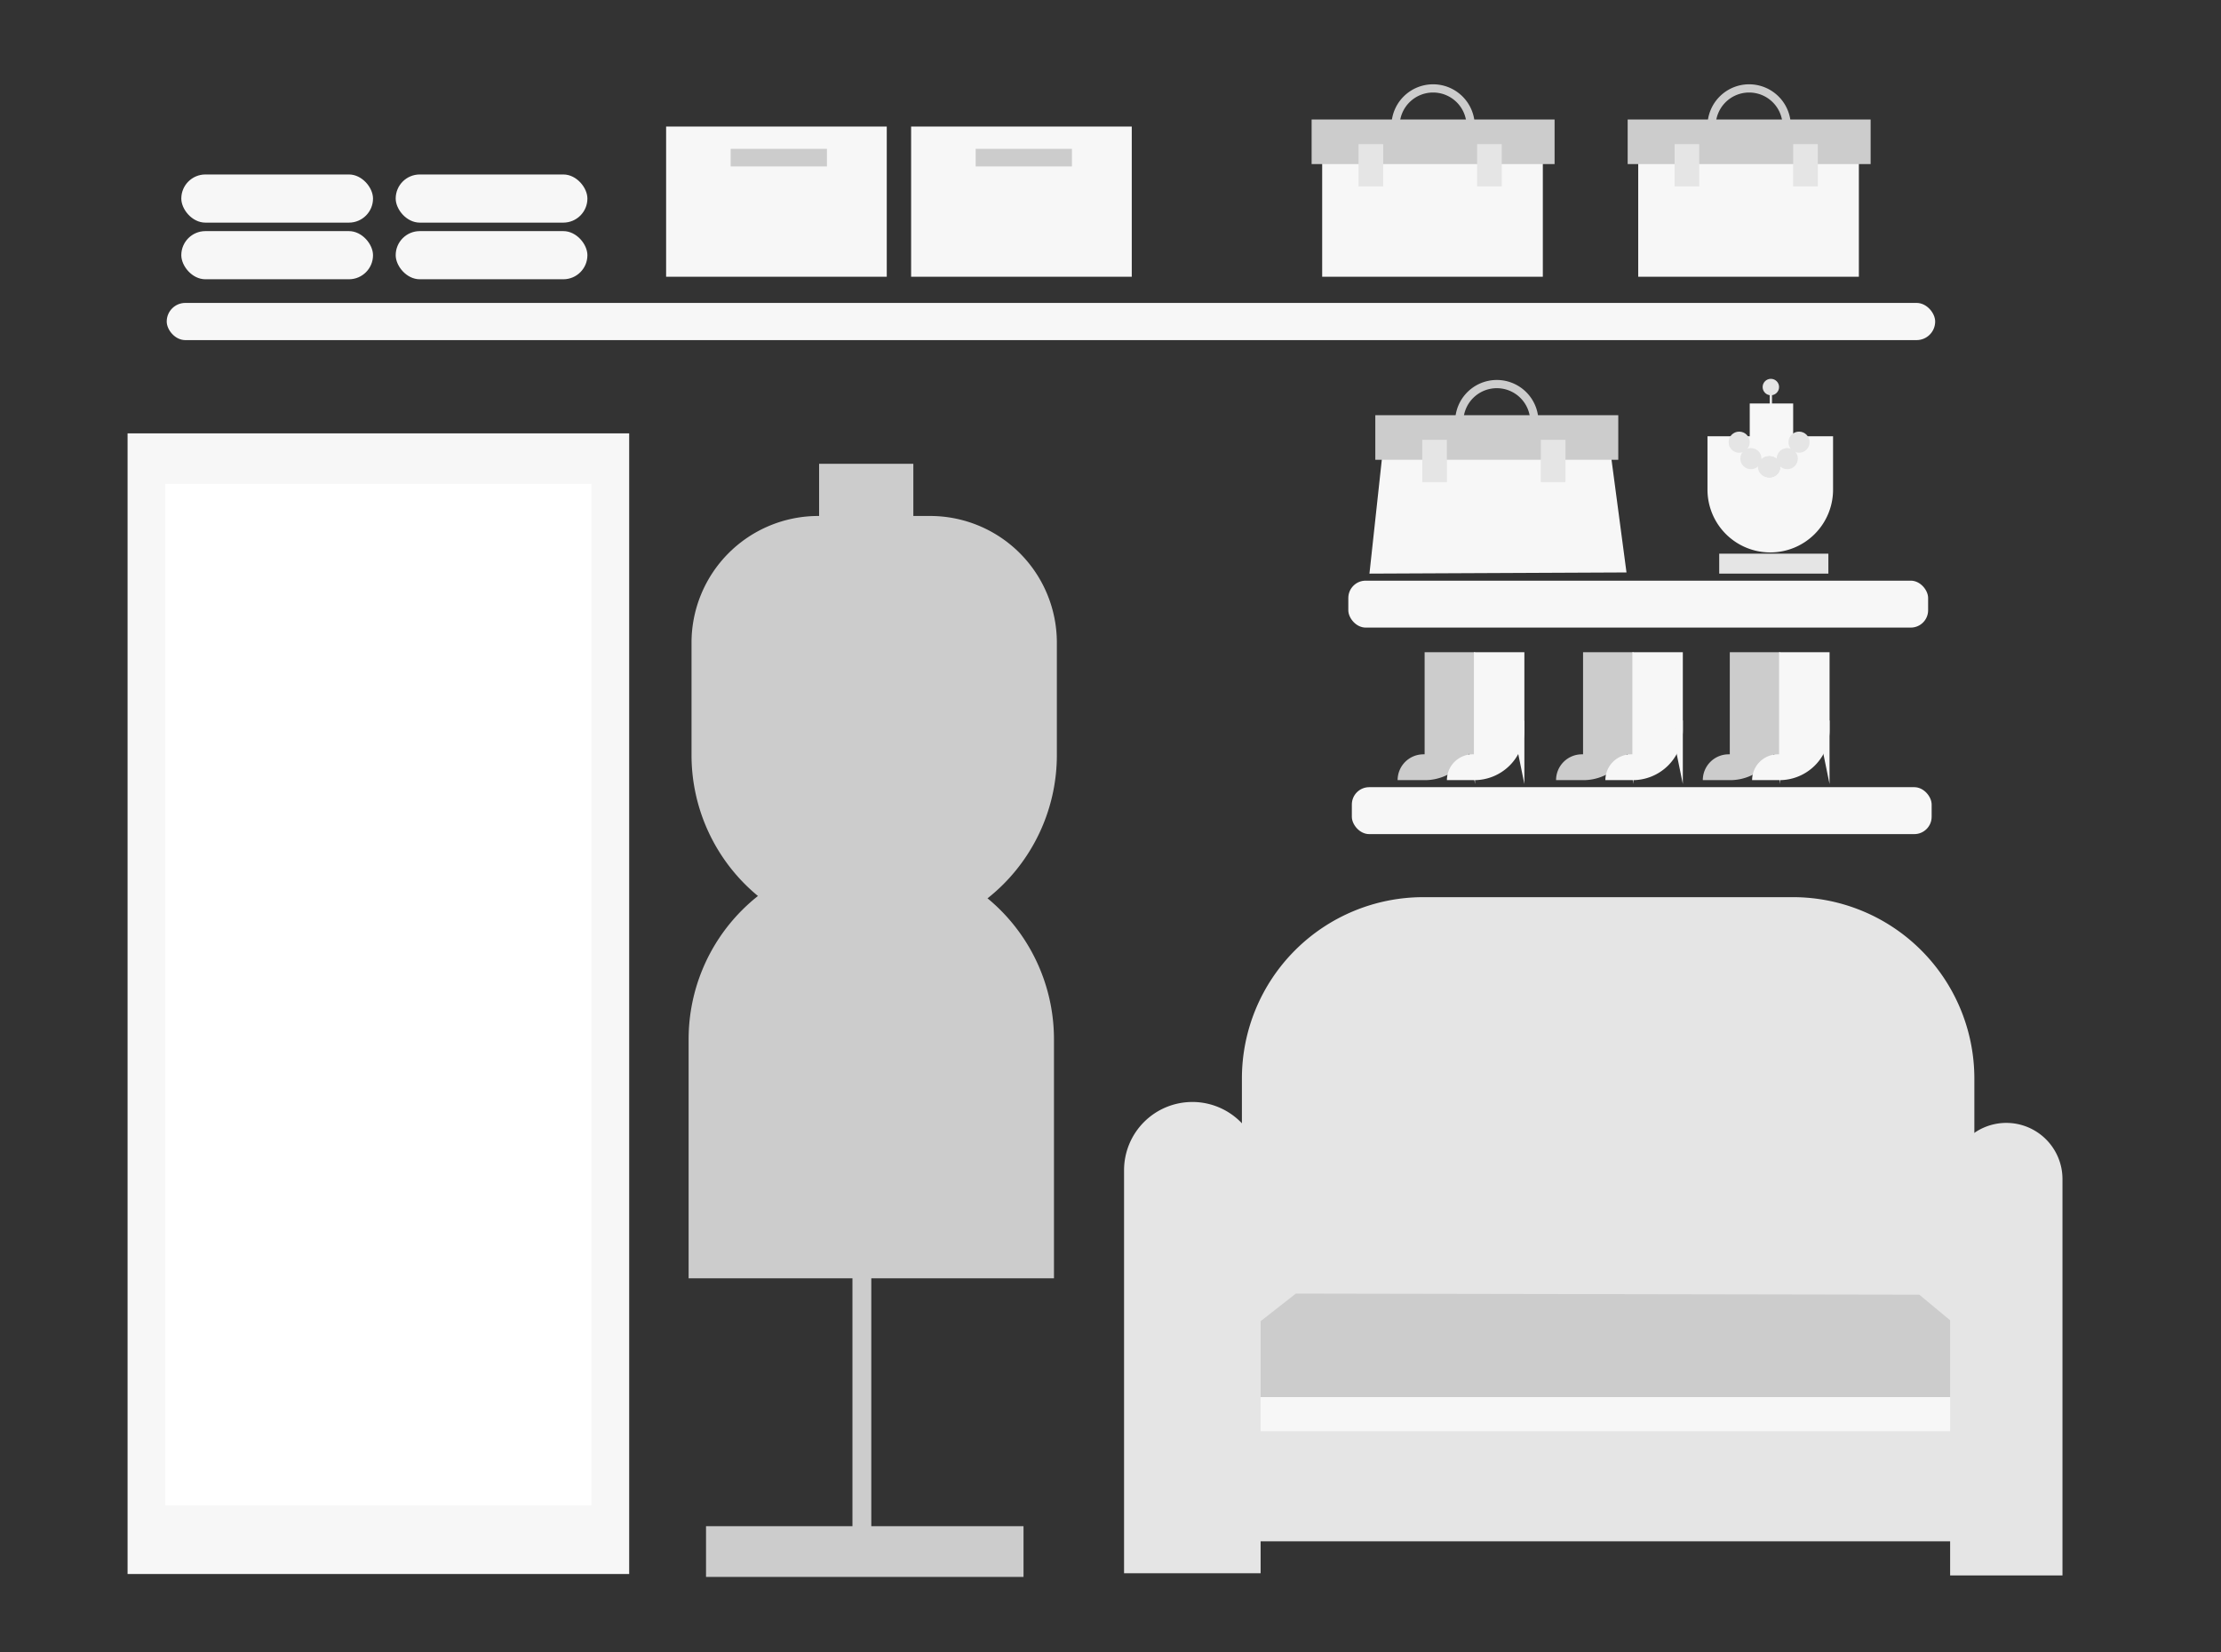 <svg id="Capa_1" data-name="Capa 1" xmlns="http://www.w3.org/2000/svg" viewBox="0 0 1532 1140"><rect x="0" y="0" width="1532" height="1140" fill="#333333" stroke="none"/><title>Mesa de trabajo 56</title><circle cx="1221.5" cy="267.04" r="5.67" fill="#e5e5e5"/><rect x="1220.69" y="269.47" width="1.62" height="20.24" fill="#e5e5e5"/><rect x="88" y="299" width="346" height="787" fill="#f7f7f7"/><rect x="114" y="333.92" width="294" height="704.63" fill="#fff"/><rect x="125.06" y="159.46" width="132.24" height="33.22" rx="16.61" fill="#f7f7f7"/><rect x="125.06" y="120.38" width="132.24" height="33.22" rx="16.61" fill="#f7f7f7"/><rect x="272.94" y="159.46" width="132.24" height="33.22" rx="16.61" fill="#f7f7f7"/><rect x="272.94" y="120.38" width="132.24" height="33.22" rx="16.61" fill="#f7f7f7"/><rect x="459.47" y="87.31" width="152.2" height="103.63" fill="#f7f7f7"/><rect x="504" y="102.69" width="66.39" height="12.14" fill="#ccc"/><rect x="1130.01" y="87.31" width="152.2" height="103.63" fill="#f7f7f7"/><rect x="1122.73" y="82.45" width="167.59" height="30.76" fill="#ccc"/><rect x="1155.11" y="99.46" width="17" height="29.15" fill="#e5e5e5"/><rect x="1236.88" y="99.46" width="17" height="29.15" fill="#e5e5e5"/><path d="M1206.52,61h0a25.91,25.91,0,0,1,25.91,25.91V97.43a0,0,0,0,1,0,0h-51.81a0,0,0,0,1,0,0V86.91A25.91,25.91,0,0,1,1206.52,61Z" fill="none" stroke="#ccc" stroke-miterlimit="10" stroke-width="5.67"/><rect x="115" y="209" width="1219.84" height="25.66" rx="12.83" fill="#f7f7f7"/><rect x="930.04" y="400.63" width="399.94" height="32.38" rx="11.96" fill="#f7f7f7"/><polygon points="1121.92 394.96 944.62 395.77 955.95 291.33 1108.16 291.33 1121.92 394.96" fill="#f7f7f7"/><rect x="948.66" y="286.47" width="167.59" height="30.76" fill="#ccc"/><rect x="981.05" y="303.47" width="17" height="29.15" fill="#e5e5e5"/><rect x="1062.82" y="303.47" width="17" height="29.15" fill="#e5e5e5"/><path d="M1032.46,265h0a25.91,25.91,0,0,1,25.91,25.91v10.52a0,0,0,0,1,0,0h-51.81a0,0,0,0,1,0,0V290.93A25.91,25.91,0,0,1,1032.46,265Z" fill="none" stroke="#ccc" stroke-miterlimit="10" stroke-width="5.67"/><rect x="1206.93" y="278.38" width="29.96" height="35.62" fill="#f7f7f7"/><path d="M1177.78,301h86.63a0,0,0,0,1,0,0v36.84a43.31,43.31,0,0,1-43.31,43.31h0a43.31,43.31,0,0,1-43.31-43.31V301a0,0,0,0,1,0,0Z" fill="#f7f7f7"/><rect x="1185.88" y="382.01" width="75.29" height="13.76" fill="#e5e5e5"/><circle cx="1220.69" cy="322.1" r="7.29" fill="#e5e5e5"/><circle cx="1220.69" cy="322.1" r="7.29" fill="#e5e5e5"/><circle cx="1220.69" cy="322.1" r="7.29" fill="#e5e5e5"/><circle cx="1207.74" cy="316.43" r="7.29" fill="#e5e5e5"/><circle cx="1199.64" cy="305.09" r="7.29" fill="#e5e5e5"/><circle cx="1219.88" cy="322.1" r="7.29" fill="#e5e5e5"/><circle cx="1232.83" cy="316.43" r="7.29" fill="#e5e5e5"/><circle cx="1240.93" cy="305.09" r="7.29" fill="#e5e5e5"/><rect x="932.47" y="543.12" width="399.94" height="32.38" rx="11.96" fill="#f7f7f7"/><path d="M1228,450V503.7a34.56,34.56,0,0,1-34.56,34.56h-18.88a17.81,17.81,0,0,1,17.81-17.81h.81V450Z" fill="#ccc"/><polygon points="1227.98 496.97 1227.98 540.91 1220.69 505.29 1227.98 496.97" fill="#ccc"/><path d="M1262,450V503.7a34.56,34.56,0,0,1-34.56,34.56h-18.87a17.81,17.81,0,0,1,17.81-17.81h.81V450Z" fill="#f7f7f7"/><polygon points="1261.98 496.97 1261.98 540.91 1254.69 505.29 1261.98 496.97" fill="#f7f7f7"/><path d="M1126.78,450V503.7a34.56,34.56,0,0,1-34.56,34.56h-18.88a17.81,17.81,0,0,1,17.81-17.81h.81V450Z" fill="#ccc"/><polygon points="1126.78 496.97 1126.78 540.91 1119.49 505.29 1126.78 496.97" fill="#ccc"/><path d="M1160.78,450V503.7a34.56,34.56,0,0,1-34.56,34.56h-18.87a17.81,17.81,0,0,1,17.81-17.81h.81V450Z" fill="#f7f7f7"/><polygon points="1160.78 496.97 1160.78 540.91 1153.49 505.29 1160.78 496.97" fill="#f7f7f7"/><path d="M1017.48,450V503.7a34.56,34.56,0,0,1-34.56,34.56H964.05a17.81,17.81,0,0,1,17.81-17.81h.81V450Z" fill="#ccc"/><polygon points="1017.48 496.97 1017.48 540.91 1010.19 505.29 1017.48 496.97" fill="#ccc"/><path d="M1051.48,450V503.7a34.56,34.56,0,0,1-34.56,34.56H998.05a17.81,17.81,0,0,1,17.81-17.81h.81V450Z" fill="#f7f7f7"/><polygon points="1051.48 496.97 1051.48 540.91 1044.2 505.29 1051.48 496.97" fill="#f7f7f7"/><path d="M981.79,619h254.93a125.15,125.15,0,0,1,125.15,125.15V968.48a0,0,0,0,1,0,0H856.64a0,0,0,0,1,0,0V744.15A125.15,125.15,0,0,1,981.79,619Z" fill="#e5e5e5"/><rect x="802.7" y="919.86" width="606.27" height="117" fill="#f7f7f7"/><rect x="803.46" y="987.47" width="606.27" height="75.97" fill="#e5e5e5"/><polygon points="1408.97 963.92 802.7 963.92 893.87 892.51 1323.88 893.27 1408.97 963.92" fill="#ccc"/><path d="M822.45,760.31h0a47.1,47.1,0,0,1,47.1,47.1v278.06a0,0,0,0,1,0,0H775.35a0,0,0,0,1,0,0V807.42a47.1,47.1,0,0,1,47.1-47.1Z" fill="#e5e5e5"/><path d="M1383.9,774.75h0a38.75,38.75,0,0,1,38.75,38.75V1087a0,0,0,0,1,0,0h-77.49a0,0,0,0,1,0,0V813.49A38.75,38.75,0,0,1,1383.9,774.75Z" fill="#e5e5e5"/><rect x="628.47" y="87.31" width="152.2" height="103.63" fill="#f7f7f7"/><rect x="673" y="102.69" width="66.39" height="12.14" fill="#ccc"/><rect x="912.01" y="87.31" width="152.2" height="103.63" fill="#f7f7f7"/><rect x="904.73" y="82.45" width="167.59" height="30.76" fill="#ccc"/><rect x="937.11" y="99.46" width="17" height="29.15" fill="#e5e5e5"/><rect x="1018.88" y="99.46" width="17" height="29.15" fill="#e5e5e5"/><path d="M988.52,61h0a25.91,25.91,0,0,1,25.91,25.91V97.43a0,0,0,0,1,0,0H962.61a0,0,0,0,1,0,0V86.91A25.91,25.91,0,0,1,988.52,61Z" fill="none" stroke="#ccc" stroke-miterlimit="10" stroke-width="5.67"/><path d="M564.42,356h77.16A87.42,87.42,0,0,1,729,443.42V521A126,126,0,0,1,603,647h0A126,126,0,0,1,477,521V443.42A87.42,87.42,0,0,1,564.42,356Z" fill="#ccc"/><path d="M475,591H727a0,0,0,0,1,0,0V756A126,126,0,0,1,601,882h0A126,126,0,0,1,475,756V591a0,0,0,0,1,0,0Z" transform="translate(1202 1473) rotate(180)" fill="#ccc"/><rect x="565" y="320" width="65" height="83" fill="#ccc"/><rect x="588" y="553" width="13" height="528" fill="#ccc"/><rect x="487" y="1053" width="219" height="35" fill="#ccc"/></svg>